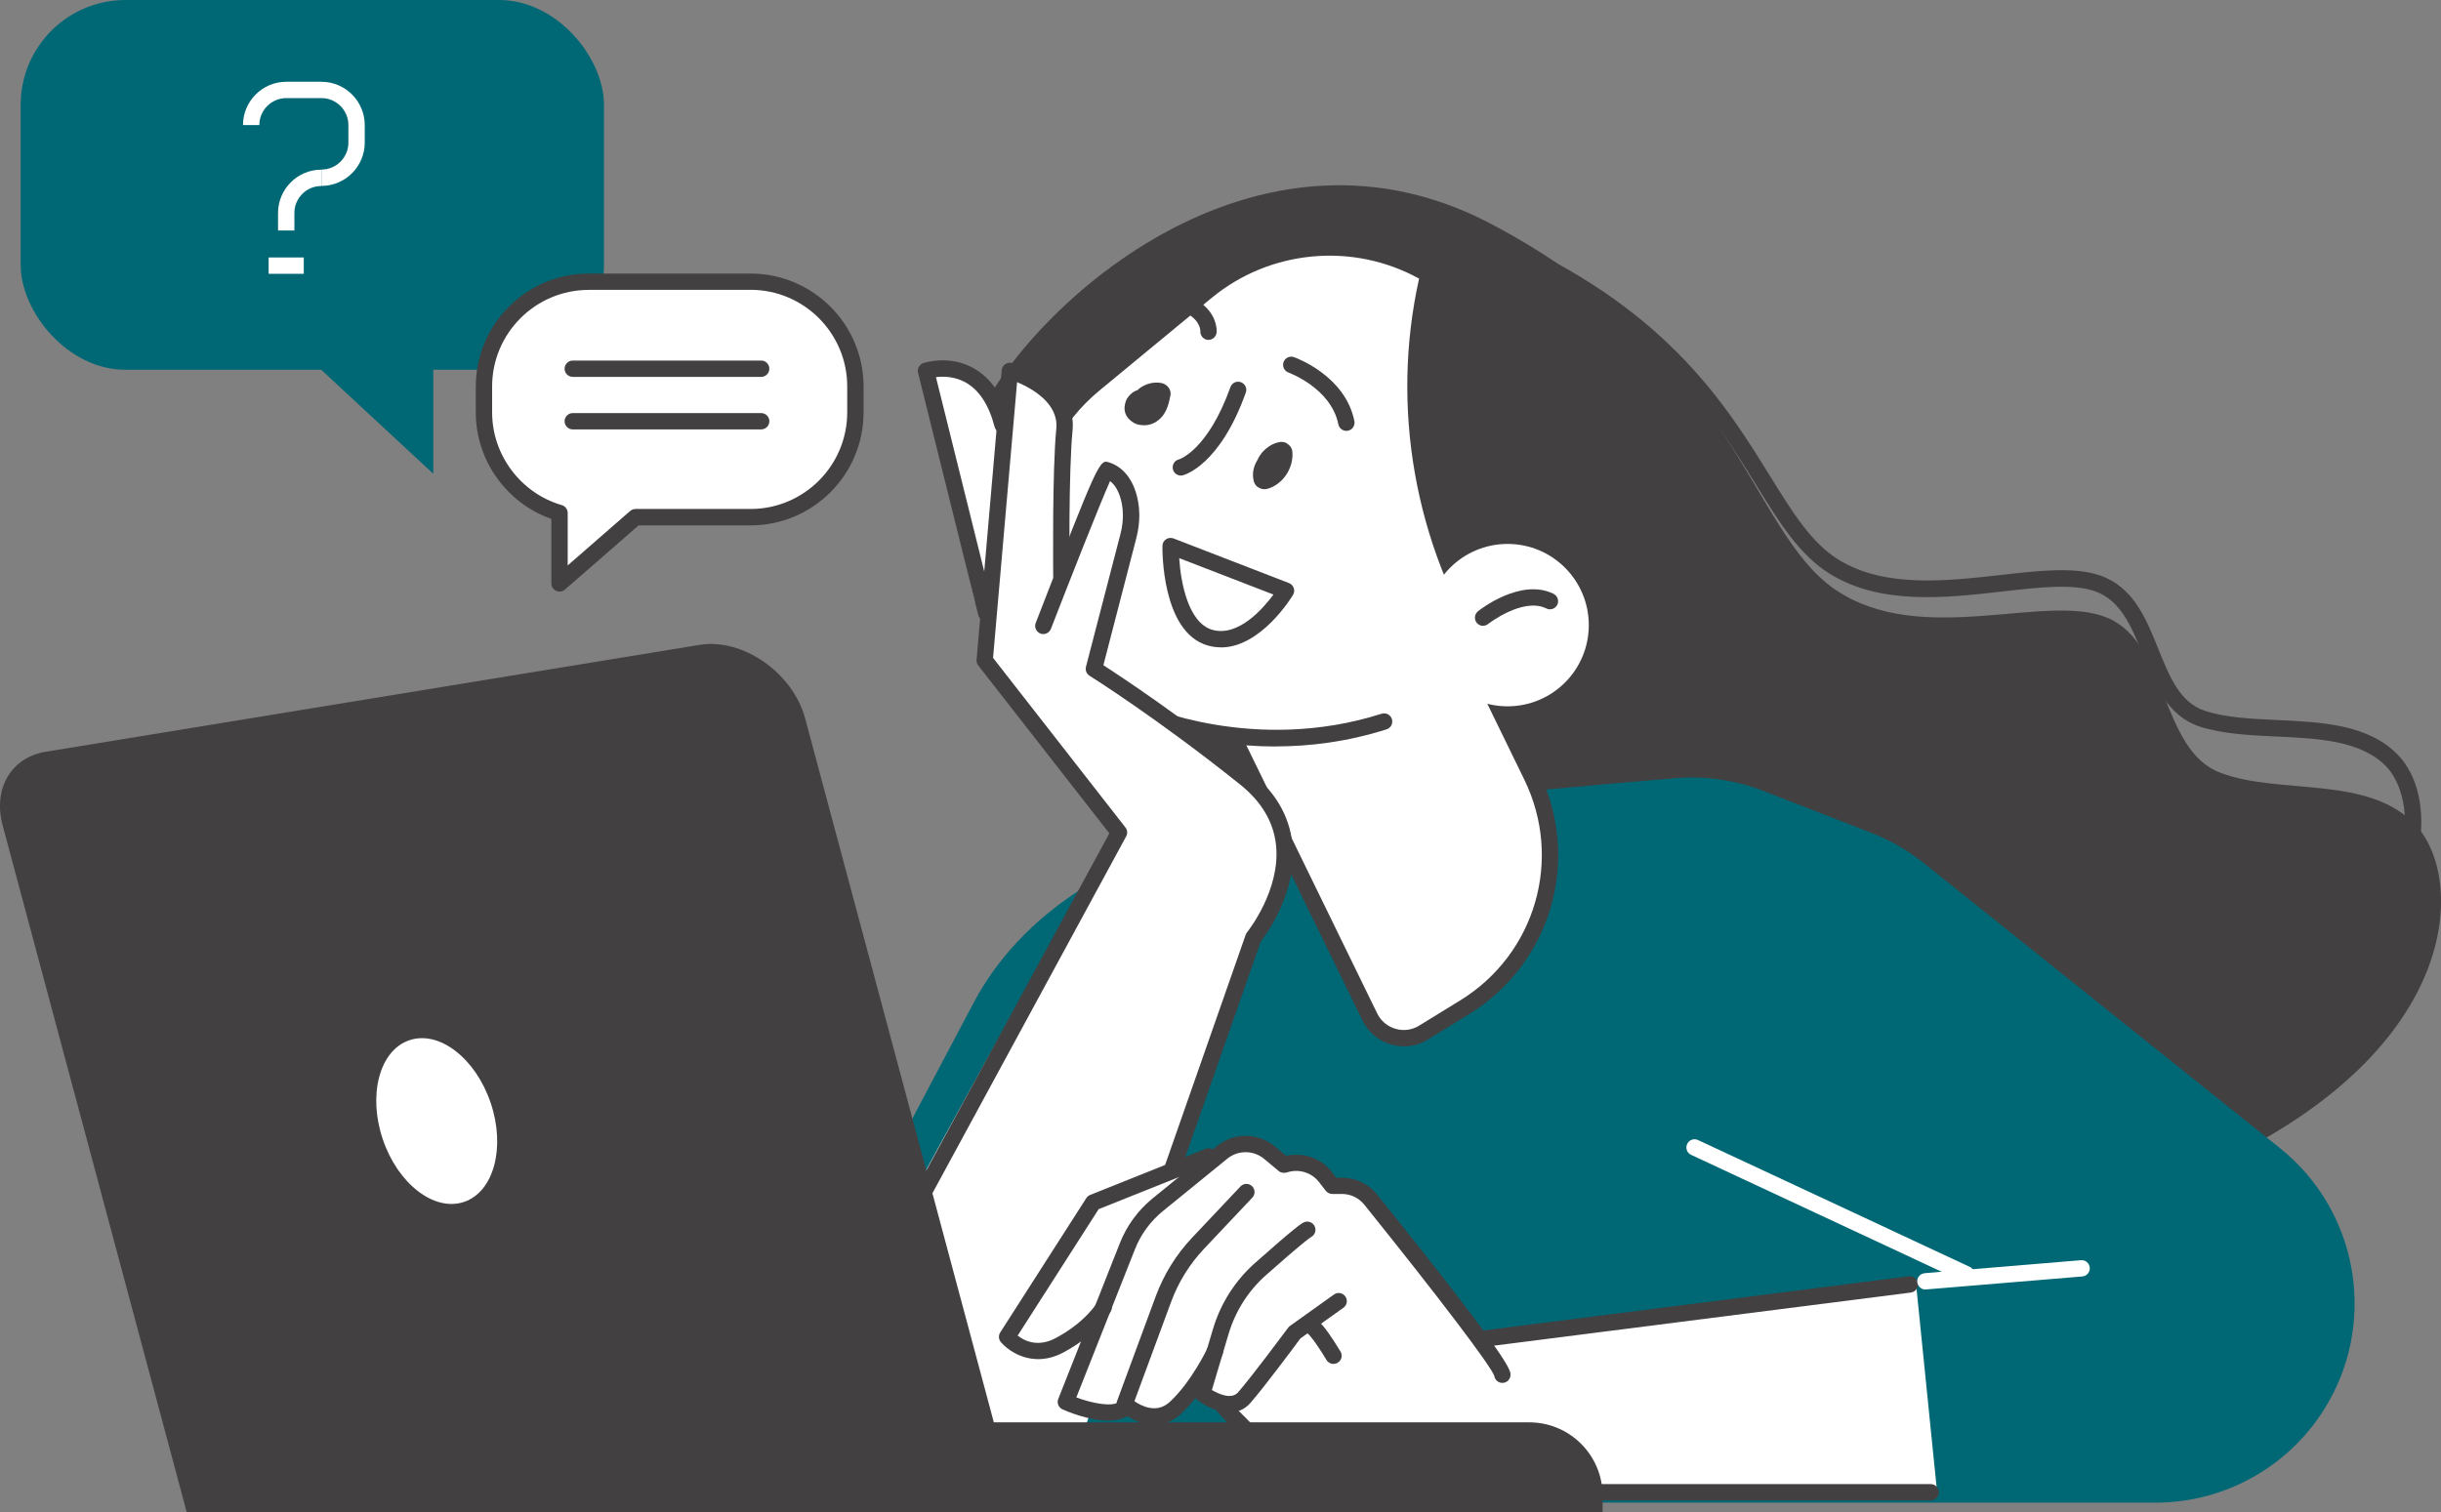 <svg xmlns="http://www.w3.org/2000/svg" id="Capa_2" viewBox="0 0 298.75 185.16"><rect x="0" y="0" width="298.75" height="185.16" fill="#808080" stroke="none"/><defs><style>      .cls-1 {        fill: #fff;      }      .cls-2 {        fill: #006775;      }      .cls-3 {        fill: #434041;      }    </style></defs><g id="Capa_1-2" data-name="Capa_1"><g><g><rect class="cls-2" x="2.54" width="71.39" height="45.27" rx="12.83" ry="12.83" transform="translate(76.46 45.27) rotate(180)"></rect><polygon class="cls-2" points="53.03 34.47 53.03 58 31.44 37.96 53.03 34.47"></polygon></g><g><rect class="cls-1" x="32.88" y="31.52" width="4.3" height="2"></rect><path class="cls-1" d="M39.34,22.76v-2c1.82,0,3.3-1.48,3.3-3.3v-2.15c0-1.82-1.48-3.3-3.3-3.3h-4.3c-1.82,0-3.3,1.48-3.3,3.3h-2c0-2.92,2.38-5.3,5.3-5.3h4.3c2.92,0,5.3,2.38,5.3,5.3v2.15c0,2.92-2.38,5.3-5.3,5.3Z"></path><path class="cls-1" d="M36.03,28.22h-2v-2.15c0-2.92,2.38-5.3,5.3-5.3v2c-1.82,0-3.3,1.48-3.3,3.3v2.15Z"></path></g><path class="cls-3" d="M195.38,156.94c-1.03,0-1.96-.05-2.82-.12-6.79-.61-17.69-14.03-32.4-39.89-10.07-17.71-18.61-35.48-19.85-38.08-3.02-1.45-23.72-11.96-18.6-23.85,2.95-6.85,14.63-19.8,30.31-25.83,11.51-4.42,23.07-4.25,33.42.5,18.85,8.66,25.95,20.14,31.14,28.53,2.87,4.63,5.13,8.29,8.47,10.34,5.64,3.46,13.18,2.6,19.83,1.85,4.67-.53,9.08-1.03,12.22.09,4.02,1.43,5.56,5.26,7.05,8.96,1.37,3.4,2.66,6.61,5.75,7.6,2.54.82,5.59.96,8.82,1.11,5.47.26,11.12.52,14.75,4.26,2.47,2.54,3.42,6.87,2.56,11.57-1.11,6.05-6.17,17.68-27.5,27.63-45.95,21.43-63.81,25.33-73.16,25.33ZM168.58,27.94c-5.15,0-10.44,1.03-15.83,3.1-15.15,5.82-26.38,18.21-29.2,24.75-4.64,10.76,17.71,21.29,17.93,21.4.21.1.38.27.48.48,9.96,21.09,38.5,76.06,50.77,77.16,15.83,1.43,48.37-12.62,74.95-25.02,7.09-3.31,23.86-12.48,26.38-26.18.88-4.79-.47-8.21-2.03-9.81-3.08-3.17-8.33-3.42-13.41-3.65-3.21-.15-6.54-.31-9.34-1.2-3.99-1.28-5.52-5.08-7-8.76-1.38-3.44-2.69-6.69-5.86-7.82-2.7-.96-6.89-.49-11.32.02-6.97.79-14.87,1.69-21.1-2.13-3.74-2.29-6.24-6.32-9.12-10.99-5.33-8.62-11.97-19.36-30.27-27.76-5.17-2.37-10.53-3.56-16.05-3.56Z"></path><path class="cls-3" d="M138.85,78.75s-24.64-13.06-19.84-26.03c4.79-12.97,33.25-41.17,63.4-25.35,30.15,15.82,31.64,37.59,42.17,44.79,10.53,7.2,25.81.33,33.31,3.46,7.51,3.13,6.46,16.18,13.84,18.98,7.38,2.8,18.3.18,24.06,6.57s5.66,26.9-24,41.04c-29.66,14.14-60.79,27.35-76.85,25.21-16.06-2.14-56.08-88.68-56.08-88.68Z"></path><path class="cls-2" d="M171.58,98.42c8.32-.98,24.73-2.41,33.39-3.15,3.7-.31,7.43.22,10.89,1.57l13.19,5.13c2.31.9,4.46,2.14,6.4,3.69l43.59,34.9c9.37,7.5,11.88,20.71,5.92,31.13h0c-4.34,7.59-12.41,12.27-21.15,12.27H86.78l32.4-61.23c5.68-10.74,17.6-18.56,31.87-20.92l20.53-3.39Z"></path><g><g><path class="cls-1" d="M174.22,126.41l5.01-3.08c9.62-5.91,13.19-18.17,8.23-28.32l-13.01-26.66-26.3,16.16,19.51,39.98c1.19,2.45,4.24,3.33,6.56,1.91Z"></path><path class="cls-3" d="M171.8,128.09c-.52,0-1.05-.07-1.56-.22-1.52-.44-2.79-1.51-3.48-2.93l-19.51-39.98c-.23-.46-.06-1.02.38-1.29l26.3-16.16c.24-.15.53-.19.8-.11.27.08.5.27.62.52l13.01,26.66c5.2,10.67,1.5,23.4-8.61,29.61l-5.01,3.08c-.89.55-1.91.83-2.94.83ZM149.44,84.89l19.11,39.17c.45.93,1.25,1.6,2.24,1.89.99.29,2.02.15,2.9-.39h0l5.01-3.08c9.23-5.67,12.61-17.29,7.86-27.03l-12.52-25.67-24.59,15.11Z"></path></g><g><path class="cls-1" d="M169.4,88.34c-16.17,5.15-29.81-1.13-29.81-1.13-3.51-1.53-6.6-3.88-9.01-6.86h0c-8.2-10.15-6.7-25,3.36-33.31l13.72-11.33c7.71-6.37,18.58-7.21,27.18-2.1h0l-.08.35c-3.6,15.65-.77,32.09,7.85,45.64h0s-13.21,8.75-13.21,8.75Z"></path><path class="cls-3" d="M156.14,91.39c-9.72,0-16.57-3.08-16.97-3.26-3.62-1.58-6.87-4.05-9.37-7.14-8.51-10.52-6.94-26.09,3.5-34.71l13.72-11.33c8.01-6.61,19.39-7.49,28.32-2.19.37.22.56.66.46,1.08l-.08.35c-3.51,15.29-.7,31.65,7.72,44.88.3.47.16,1.08-.31,1.38-.47.3-1.08.16-1.38-.31-8.64-13.57-11.57-30.33-8.07-46.03-8.11-4.47-18.23-3.55-25.4,2.37l-13.72,11.33c-9.59,7.92-11.03,22.24-3.21,31.91,2.3,2.84,5.28,5.11,8.63,6.57.15.07,13.52,6.05,29.11,1.09.53-.17,1.09.12,1.26.65.17.53-.12,1.09-.65,1.26-4.85,1.54-9.46,2.09-13.56,2.09Z"></path></g><circle class="cls-1" cx="184.51" cy="76.53" r="9.94"></circle><path class="cls-3" d="M181.51,76.62c-.29,0-.58-.13-.78-.38-.34-.43-.27-1.06.16-1.41.21-.17,5.23-4.12,9.25-2.13.49.25.7.85.45,1.34-.24.49-.85.7-1.34.45-2.85-1.41-7.07,1.86-7.12,1.9-.18.15-.41.22-.62.22Z"></path><path class="cls-3" d="M149.43,79.25c-.53,0-1.08-.07-1.63-.23-5.65-1.64-5.54-11.76-5.53-12.19,0-.33.17-.63.44-.81.27-.18.61-.22.92-.1l14.12,5.46c.28.11.49.33.59.61s.06.59-.09.84c-.17.29-3.93,6.43-8.82,6.43ZM144.32,68.32c.19,3.02,1.12,7.93,4.04,8.78,3.16.91,6.18-2.54,7.5-4.31l-11.54-4.46Z"></path><path class="cls-3" d="M143.25,48.43c.14-.73-.41-1.41-1.11-1.54-.95-.18-1.99.1-2.74.7-.07.05-.11.11-.17.17-.26.08-.51.2-.73.39-.31.27-.58.59-.72.98-.16.49-.22.99-.04,1.48.19.53.59.91,1.07,1.18.39.22.84.27,1.28.27.83,0,1.63-.45,2.15-1.08.6-.72.83-1.65,1-2.55Z"></path><path class="cls-3" d="M158.17,55.3c-.04-.43-.29-.78-.65-1-.14-.11-.31-.17-.49-.19-.23-.03-.46,0-.68.07-.77.19-1.49.72-1.98,1.34-.2.25-.37.54-.5.84-.09.14-.16.29-.23.44-.26.57-.37,1.29-.23,1.91.03.24.11.45.25.64.1.16.24.27.4.35.37.22.76.25,1.17.11,1.88-.6,3.11-2.59,2.94-4.52Z"></path><path class="cls-3" d="M144.52,58.22c-.45,0-.86-.31-.97-.77-.13-.54.2-1.08.74-1.21.02,0,3.52-1.07,6.3-8.85.19-.52.76-.79,1.28-.6.52.19.79.76.6,1.28-3.2,8.95-7.54,10.08-7.72,10.12-.08.02-.16.03-.23.03Z"></path><path class="cls-3" d="M164.78,52.75c-.47,0-.88-.33-.98-.8-.89-4.43-6.05-6.32-6.1-6.34-.52-.19-.79-.76-.61-1.28.18-.52.75-.79,1.27-.61.26.09,6.29,2.28,7.4,7.83.11.54-.24,1.07-.78,1.18-.07.01-.13.02-.2.02Z"></path><path class="cls-3" d="M147.91,41.61s-.05,0-.07,0c-.54-.04-.96-.51-.93-1.05,0-.06,0-.83-.77-1.56-.87-.83-2.83-1.76-7.28-1.44-.56.04-1.03-.38-1.07-.93-.04-.55.38-1.03.93-1.07,4.23-.3,7.21.39,8.88,2.06,1.38,1.38,1.32,2.89,1.3,3.06-.04.53-.48.93-1,.93Z"></path></g><path class="cls-1" d="M240.64,156.99c-.14,0-.29-.03-.42-.09l-33.25-15.52c-.5-.23-.72-.83-.48-1.33.23-.5.83-.72,1.33-.48l33.25,15.52c.5.23.72.83.48,1.33-.17.36-.53.58-.91.58Z"></path><path class="cls-1" d="M157.93,103.28c-.35-3.32-2.06-6.23-5.07-8.64-8.44-6.75-16.82-11.46-19.08-12.91l3.1-11.97c.44-.77,2.66-7.98,2-7.76-.42.14-2.24-3.68-2.66-3.77-2.04-.37-5.32,9.98-7.54,15.96-.12-5.01,1.99-17.73,2.37-21.51.57-5.71-6.92-7.92-7.23-8.01-.23-.07-.46-.02-.65.11-.19.13-.31.34-.33.57l-.3,3.48c-3.9-6.44-9.45-4.15-9.51-4.13-.34.15-.53.52-.44.89l6.68,27.75c.09.35.4.59.75.59.06,0,.12,0,.18-.02.06-.01.11-.05.17-.08l-.61,6.97c-.02.19.04.39.16.54l16.25,20.81-.99,8.42c-.05.39.21.75.59.84l17.47,4.11c.06.02.12.02.18.02.23,0,.45-.1.6-.28.19-.23,4.59-5.69,3.93-11.97Z"></path><path class="cls-1" d="M104.76,159.98c.16-2.36,31.39-57.84,31.39-57.84l18.7,8.51-22.61,65.77s-29.29,9.51-27.49-16.44Z"></path><path class="cls-3" d="M134.22,170.57c-.11,0-.22-.02-.33-.06-.52-.18-.8-.75-.61-1.27l19.18-54.81c.04-.11.1-.21.17-.3.04-.05,4.13-5.14,3.54-10.68-.3-2.83-1.79-5.33-4.42-7.43-10.11-8.09-18.32-13.24-18.4-13.29-.37-.23-.55-.68-.44-1.1l4.22-16.25c.42-1.62.4-3.21-.06-4.61-.28-.84-.68-1.47-1.21-1.87-1.23,2.74-4.92,12.1-7.24,18.09-.2.51-.78.77-1.29.57-.51-.2-.77-.78-.57-1.29,7.77-20.06,7.81-20.05,9.01-19.65,1.5.5,2.61,1.72,3.21,3.53.58,1.77.61,3.75.09,5.74l-4.03,15.55c2.11,1.36,9.37,6.15,17.97,13.03,3.06,2.45,4.8,5.41,5.16,8.8.62,5.89-3.14,11.06-3.87,12l-19.13,54.65c-.14.41-.53.67-.94.67Z"></path><path class="cls-3" d="M105.45,160.98c-.16,0-.32-.04-.48-.12-.49-.26-.67-.87-.4-1.36l31.2-57.48-16.04-20.55c-.16-.2-.23-.45-.21-.7l3.08-35.45c.03-.3.18-.57.43-.74.25-.17.56-.22.84-.14.33.09,7.99,2.35,7.4,8.25-.5,5.02-.38,17.7-.37,17.82,0,.55-.44,1-.99,1.01h-.01c-.55,0-.99-.44-1-.99,0-.52-.13-12.91.38-18.04.31-3.11-2.98-4.94-4.8-5.71l-2.94,33.76,16.2,20.76c.25.31.28.74.09,1.09l-31.51,58.06c-.18.33-.53.52-.88.52Z"></path><path class="cls-3" d="M120.69,76.03c-.45,0-.86-.3-.97-.76l-7.36-29.63c-.13-.51.16-1.02.65-1.19.13-.04,3.12-1.02,6.06.58,2.2,1.19,3.75,3.46,4.6,6.73.14.53-.18,1.08-.72,1.22-.53.14-1.08-.18-1.22-.72-.7-2.7-1.91-4.54-3.59-5.46-1.33-.73-2.71-.74-3.59-.63l7.11,28.62c.13.54-.19,1.08-.73,1.21-.08.02-.16.03-.24.03Z"></path><g><path class="cls-1" d="M234.5,157.16c-.02-.21-.12-.4-.29-.53-.16-.13-.38-.19-.58-.16l-52.18,6.65c-2.3-3.15-6.26-8.28-13.07-16.75-1.01-1.26-2.52-1.98-4.13-1.98h-.8l-.62-.79c-1.29-1.64-3.43-2.37-5.48-1.86l-1.49-1.24c-1.92-1.6-4.72-1.63-6.69-.09l-.52.42s-.04,0-.06.01l-15.07,5.65c-.16.06-.29.17-.38.31l-10.53,16.44c-.18.28-.16.65.06.91.71.86,2.31,2.01,4.39,2.01.92,0,1.92-.22,2.99-.79,1.1-.59,2.01-1.21,2.77-1.82l-3.08,7.79c-.15.38.02.82.4.99.41.18,3.13,1.36,5.5,1.36.87,0,1.69-.17,2.33-.59.88.58,2.06,1.09,3.32,1.09,1.01,0,2.07-.33,3.05-1.22.76-.69,1.46-1.5,2.08-2.32.02.22.09.42.27.56.68.52,1.69,1.1,2.75,1.35.02.02.02.05.04.07.28.34,6.94,8.37,12.69,9.51,6.42,1.28,15.69,1.3,16.08,1.3h58.06c.22,0,.43-.09.57-.26.15-.16.22-.38.19-.59l-2.57-25.43Z"></path><g><path class="cls-3" d="M181.32,164.92c-.5,0-.93-.37-.99-.87-.07-.55.32-1.05.87-1.12l52.41-6.68c.54-.07,1.05.32,1.12.87.07.55-.32,1.05-.87,1.12l-52.41,6.68s-.08,0-.13,0Z"></path><path class="cls-3" d="M135.64,173.92c-2.43,0-5.18-1.19-5.6-1.38-.49-.22-.72-.78-.52-1.28l7.54-19.07c.84-2.14,2.23-4.03,4.01-5.48l7.95-6.47c2.05-1.62,4.98-1.57,6.98.09l1.4,1.17c2.11-.47,4.28.28,5.6,1.97l.55.71h.68c1.69,0,3.26.75,4.31,2.06,16.33,20.32,16.33,21.49,16.33,22.06s-.45,1-1,1c-.51,0-.92-.38-.99-.87-.49-1.31-6.7-9.5-15.9-20.94-.67-.84-1.67-1.32-2.75-1.32h-1.17c-.31,0-.6-.14-.79-.38l-.85-1.09c-.92-1.17-2.48-1.64-3.9-1.17-.33.11-.75.06-1.01-.16l-1.8-1.5c-1.27-1.06-3.14-1.09-4.45-.06l-7.94,6.46c-1.51,1.23-2.7,2.84-3.41,4.66l-7.18,18.15c1.89.7,4.37,1.22,5.3.52.44-.33,1.07-.24,1.4.2.33.44.24,1.07-.2,1.4-.7.53-1.63.72-2.61.72ZM182.89,168.29h0s0,0,0,0Z"></path><path class="cls-3" d="M141.29,174.42c-1.8,0-3.45-.99-4.32-1.8-.3-.27-.4-.7-.26-1.08l4.73-12.82c1-2.7,2.51-5.14,4.49-7.23l5.89-6.24c.38-.4,1.01-.42,1.41-.04.4.38.42,1.01.04,1.41l-5.89,6.24c-1.79,1.9-3.16,4.1-4.06,6.55l-4.48,12.13c.88.61,2.73,1.54,4.3.11,2.65-2.41,4.63-6.58,4.65-6.62.24-.5.83-.71,1.33-.48.5.23.71.83.48,1.33-.09.19-2.17,4.58-5.11,7.25-1.03.94-2.14,1.28-3.2,1.28Z"></path><path class="cls-3" d="M150.49,172.92c-1.48,0-3.01-.81-3.95-1.53-.33-.25-.47-.68-.35-1.08l2.26-7.59c.93-3.14,2.72-5.95,5.17-8.12,5.12-4.54,5.68-4.82,5.93-4.94.49-.25,1.09-.05,1.34.45.25.49.05,1.09-.44,1.34-.16.09-1.03.69-5.5,4.65-2.17,1.92-3.75,4.41-4.58,7.19l-2.05,6.88c.84.49,2.4,1.21,3.21.28,1.75-2,6.07-7.84,6.12-7.9.06-.08.14-.16.22-.22l5.39-3.85c.45-.32,1.07-.22,1.39.23.32.45.22,1.07-.23,1.39l-5.27,3.76c-.66.9-4.44,5.98-6.12,7.9-.73.83-1.63,1.15-2.55,1.15Z"></path><path class="cls-3" d="M236.3,183.68h-58.06c-.39,0-9.68-.01-16.12-1.3-5.82-1.16-12.85-9.23-13.15-9.57-.36-.42-.32-1.05.1-1.41.42-.36,1.05-.32,1.41.1.07.08,6.88,7.89,12.03,8.92,6.25,1.25,15.64,1.27,15.73,1.27h58.06c.55,0,1,.45,1,1s-.45,1-1,1Z"></path><path class="cls-3" d="M127.06,166.39c-2.16,0-3.82-1.2-4.57-2.09-.28-.34-.31-.81-.07-1.18l10.53-16.44c.11-.18.28-.31.47-.39l14.13-5.65c.51-.2,1.09.04,1.3.56.2.51-.05,1.09-.56,1.3l-13.83,5.53-9.91,15.48c.8.63,2.45,1.48,4.66.3,3.57-1.9,5-4.23,5.01-4.26.28-.47.9-.63,1.37-.34.47.28.63.9.34,1.37-.07.11-1.73,2.83-5.78,4.99-1.1.59-2.15.82-3.09.82Z"></path><path class="cls-3" d="M163.21,166.98c-.34,0-.67-.17-.86-.48-1.48-2.44-2.11-3.08-2.26-3.21-.34-.16-.58-.51-.58-.91,0-.55.45-1,1-1,.46,0,1.08,0,3.55,4.08.29.47.14,1.09-.34,1.37-.16.1-.34.14-.52.14ZM160.51,163.38h0,0ZM160.51,163.38h0,0ZM160.5,163.38h0,0ZM160.5,163.38h0,0Z"></path></g></g><path class="cls-1" d="M235.65,157.87c-.51,0-.95-.4-1-.92-.05-.55.36-1.03.91-1.08l19.12-1.59c.57-.05,1.03.36,1.08.91.05.55-.36,1.03-.91,1.08l-19.12,1.59s-.06,0-.08,0Z"></path><g><g><path class="cls-3" d="M22.86,185.16h101.73l-26.05-97.21c-1.5-5.59-7.64-9.87-12.93-9L5.61,92.03c-4.25.69-6.49,4.51-5.29,9l22.54,84.13Z"></path><path class="cls-3" d="M63.77,174.13h132.37v11.03h-123.39c-4.96,0-8.98-4.02-8.98-8.98v-2.05h0Z" transform="translate(259.91 359.29) rotate(180)"></path></g><path class="cls-1" d="M46.85,139.48c1.85,5.47,6.31,8.9,9.95,7.66,3.64-1.23,5.1-6.67,3.25-12.13-1.85-5.47-6.31-8.9-9.95-7.66-3.64,1.23-5.1,6.67-3.25,12.13Z"></path></g><g><path class="cls-1" d="M91.86,34.49h-19.8c-7.08,0-12.83,5.74-12.83,12.83v3.17c0,5.84,3.91,10.76,9.25,12.31v8.62l9.3-8.11h14.08c7.08,0,12.83-5.74,12.83-12.83v-3.17c0-7.08-5.74-12.83-12.83-12.83Z"></path><path class="cls-3" d="M68.48,72.42c-.14,0-.28-.03-.41-.09-.36-.16-.59-.52-.59-.91v-7.89c-5.48-1.93-9.25-7.18-9.25-13.04v-3.17c0-7.62,6.2-13.83,13.83-13.83h19.8c7.62,0,13.83,6.2,13.83,13.83v3.17c0,7.62-6.2,13.83-13.83,13.83h-13.7l-9.02,7.86c-.19.16-.42.25-.66.25ZM72.06,35.49c-6.52,0-11.83,5.3-11.83,11.83v3.17c0,5.22,3.51,9.89,8.53,11.35.43.12.72.52.72.96v6.42l7.64-6.66c.18-.16.42-.25.66-.25h14.08c6.52,0,11.83-5.3,11.83-11.83v-3.17c0-6.52-5.3-11.83-11.83-11.83h-19.8Z"></path></g><path class="cls-3" d="M93.16,46.14h-23.06c-.55,0-1-.45-1-1s.45-1,1-1h23.06c.55,0,1,.45,1,1s-.45,1-1,1Z"></path><path class="cls-3" d="M93.16,52.57h-23.06c-.55,0-1-.45-1-1s.45-1,1-1h23.06c.55,0,1,.45,1,1s-.45,1-1,1Z"></path></g></g></svg>